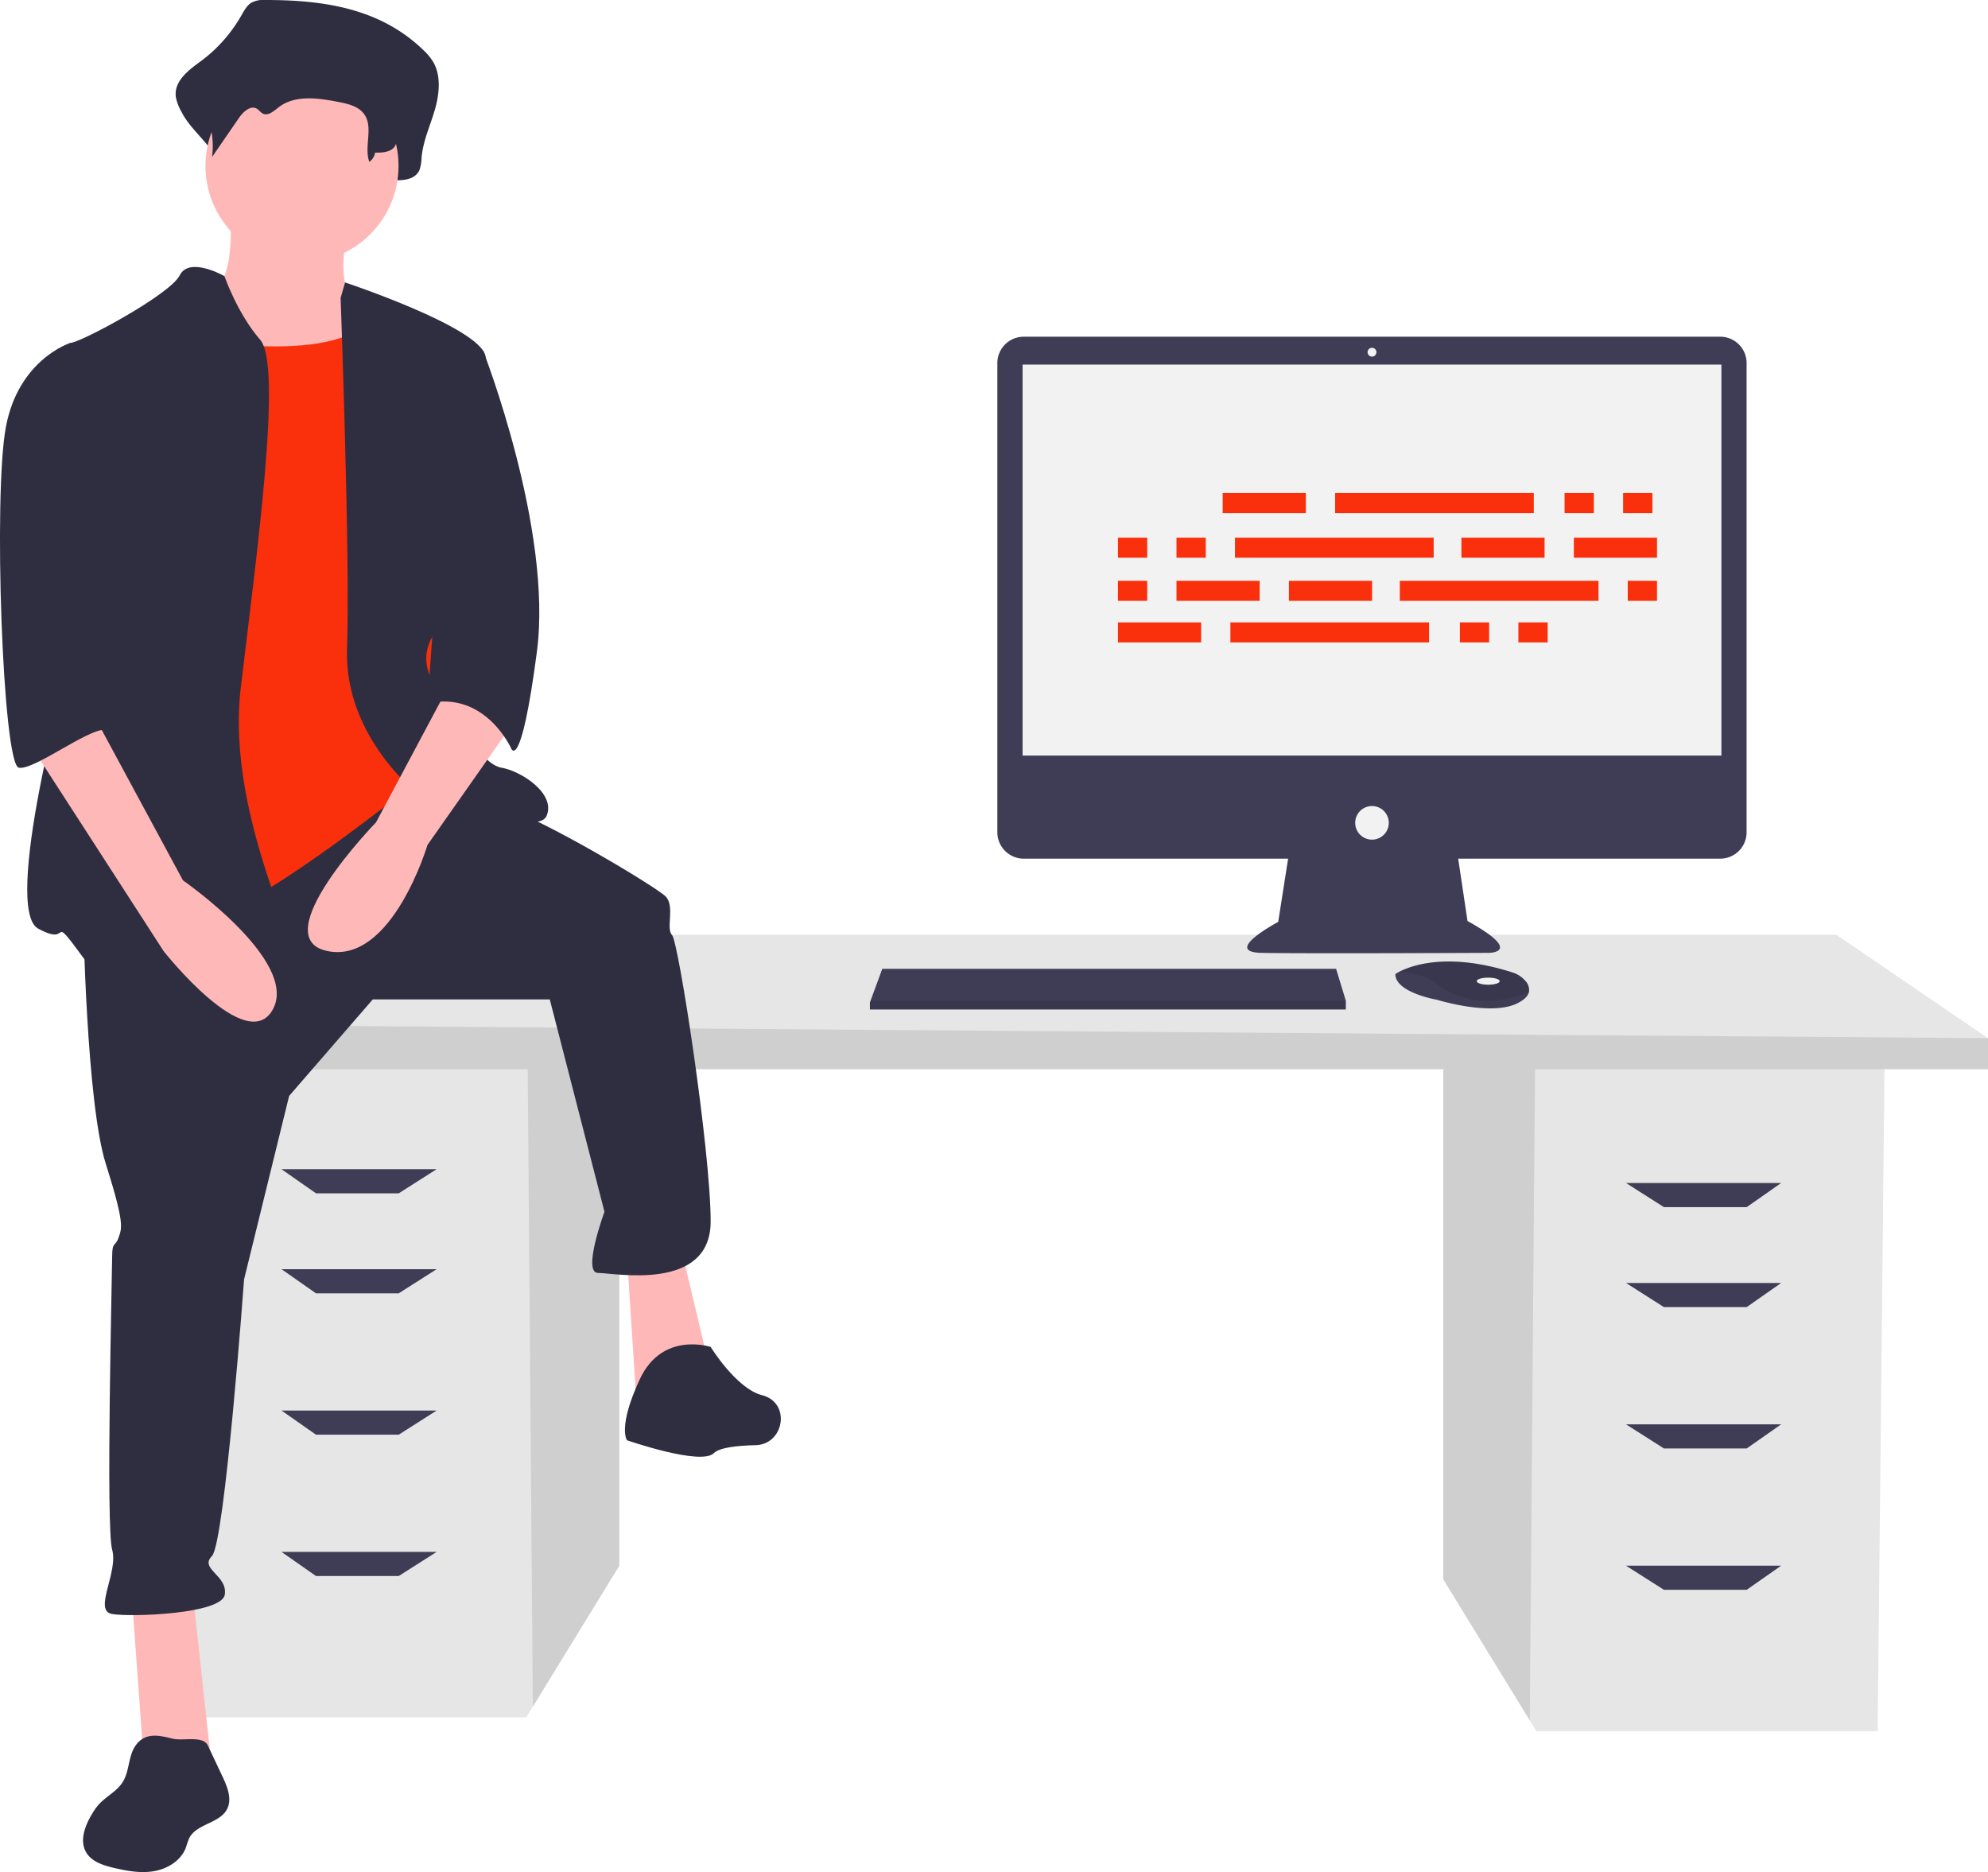 <svg data-name="Layer 1" version="1.1" viewBox="0 0 711.19 669.68" xmlns="http://www.w3.org/2000/svg">
 <title>feeling_proud</title>
 <polygon points="516.33 380.02 516.33 565.01 547.27 615.44 549.62 619.28 671.72 619.28 674.19 380.02" fill="#e6e6e6"/>
 <polygon points="516.33 380.02 516.33 565.01 547.27 615.44 549.17 380.02" opacity=".1"/>
 <polygon points="221.57 375.08 221.57 560.08 190.62 610.51 188.27 614.34 66.17 614.34 63.703 375.08" fill="#e6e6e6"/>
 <polygon points="221.57 375.08 221.57 560.08 190.62 610.51 188.72 375.08" opacity=".1"/>
 <polygon points="711.19 371.38 711.19 382.48 47.67 382.48 47.67 366.45 109.34 334.38 656.92 334.38" fill="#e6e6e6"/>
 <polygon points="711.19 371.38 711.19 382.48 47.67 382.48 47.67 366.45" opacity=".1"/>
 <g fill="#3f3d56">
  <polygon points="142.64 426.88 113.04 426.88 100.7 418.25 156.2 418.25"/>
  <polygon points="142.64 462.65 113.04 462.65 100.7 454.02 156.2 454.02"/>
  <polygon points="142.64 513.22 113.04 513.22 100.7 504.58 156.2 504.58"/>
  <polygon points="142.64 563.78 113.04 563.78 100.7 555.15 156.2 555.15"/>
  <polygon points="595.26 431.82 624.86 431.82 637.19 423.18 581.69 423.18"/>
  <polygon points="595.26 467.58 624.86 467.58 637.19 458.95 581.69 458.95"/>
  <polygon points="595.26 518.15 624.86 518.15 637.19 509.52 581.69 509.52"/>
  <polygon points="595.26 568.71 624.86 568.71 637.19 560.08 581.69 560.08"/>
  <path transform="translate(-244.41 -115.16)" d="m859.82 235.61h-249.19a9.423 9.423 0 0 0-9.424 9.424v167.86a9.423 9.423 0 0 0 9.424 9.424h94.593l-3.544 22.626s-20.253 10.759-6.013 11.076 81.328 0 81.328 0 12.974 0-7.595-11.392l-3.334-22.31h93.75a9.423 9.423 0 0 0 9.424-9.424v-167.86a9.423 9.423 0 0 0-9.424-9.424z"/>
 </g>
 <g fill="#f2f2f2">
  <rect x="365.82" y="130.42" width="250" height="139.87"/>
  <circle cx="490.82" cy="125.99" r="1.582"/>
  <circle cx="490.82" cy="294.35" r="6.013"/>
 </g>
 <polygon points="481.45 357.95 481.45 361.12 311.2 361.12 311.2 358.58 311.44 357.95 315.63 346.56 477.97 346.56" fill="#3f3d56"/>
 <path transform="translate(-244.41 -115.16)" d="m791.38 470.01c-0.31 1.326-1.481 2.725-4.127 4.047-9.493 4.747-28.797-1.266-28.797-1.266s-14.873-2.532-14.873-9.177a11.866 11.866 0 0 1 1.304-0.775c3.991-2.112 17.225-7.322 40.691 0.221a9.786 9.786 0 0 1 4.46 2.923 4.667 4.667 0 0 1 1.342 4.027z" fill="#3f3d56"/>
 <path transform="translate(-244.41 -115.16)" d="m791.38 470.01c-11.62 4.452-21.977 4.785-32.607-2.598a23.343 23.343 0 0 0-13.886-4.573c3.991-2.112 17.225-7.322 40.691 0.221a9.786 9.786 0 0 1 4.46 2.923 4.667 4.667 0 0 1 1.342 4.027z" opacity=".1"/>
 <ellipse cx="532.4" cy="350.99" rx="4.114" ry="1.266" fill="#f2f2f2"/>
 <polygon points="481.45 357.95 481.45 361.12 311.2 361.12 311.2 358.58 311.44 357.95" opacity=".1"/>
 <path transform="translate(-244.41 -115.16)" d="m339.07 115.16a8.554 8.554 0 0 0-4.961 1.108c-1.476 1.011-2.406 2.782-3.356 4.429a52.986 52.986 0 0 1-14.434 16.305c-4.289 3.142-9.742 7.06-9.008 12.853a17.372 17.372 0 0 0 2.091 5.426c3.957 7.987 14.754 14.159 13.692 23.273 3.931-6.581-1.327-9.835 2.604-16.416 1.872-3.134 5.124-6.672 7.95-4.704 0.946 0.659 1.568 1.841 2.553 2.419 2.351 1.38 4.853-1.258 6.934-3.126 7.177-6.443 17.383-4.755 26.314-2.747 4.216 0.948 8.847 2.191 11.34 6.221 3.277 5.298-3.113 11.02-4.728 17.01a3.264 3.264 0 0 0 3.503 4.062c2.68-0.264 5.854-0.481 6.013-1.657 3.372 0.12 7.503-0.262 8.947-3.772a14.762 14.762 0 0 0 0.693-4.293c0.53-5.897 3.033-11.277 4.691-16.89s2.379-12.19-0.419-17.167a19.864 19.864 0 0 0-3.666-4.456c-15.879-15.367-36.756-17.901-56.752-17.878z" fill="#2f2e41"/>
 <g fill="#ffb8b8">
  <path transform="translate(-244.41 -115.16)" d="m326.54 190.06s3.453 28.778-9.209 31.081 11.511 41.441 11.511 41.441l57.557 6.907-13.814-46.045s-9.209-3.453-3.453-26.476-42.592-6.907-42.592-6.907z"/>
  <polygon points="47.028 569.32 51.633 632.63 75.806 632.63 68.9 569.32"/>
  <polygon points="224.3 449.6 227.76 502.55 254.23 491.04 243.87 447.3"/>
 </g>
 <path transform="translate(-244.41 -115.16)" d="m274.17 442.74s1.151 66.766 8.058 88.637 5.756 23.023 4.605 26.476-2.302 1.151-2.302 6.907-2.302 96.695 0 104.75-6.907 21.872 0 23.023 39.139 0 40.29-6.907-9.209-9.209-4.604-13.814 11.511-98.998 11.511-98.998l16.116-65.615 29.93-34.534h63.312l19.569 75.975s-8.058 21.872-2.302 21.872 40.29 6.907 40.29-18.418-11.511-100.15-13.814-102.45 1.151-10.36-2.302-13.814-43.743-27.627-58.708-32.232-35.958-10.085-35.958-10.085z" fill="#2f2e41"/>
 <path transform="translate(-244.41 -115.16)" d="m498.64 596.99s-17.267-5.756-25.325 11.511-4.604 21.872-4.604 21.872 26.476 9.209 31.081 4.604c2.003-2.003 8.365-2.699 14.913-2.846 9.973-0.224 12.626-14.333 3.208-17.619q-0.421-0.147-0.853-0.255c-9.209-2.302-18.418-17.267-18.418-17.267z" fill="#2f2e41"/>
 <circle cx="108.04" cy="59.365" r="34.534" fill="#ffb8b8"/>
 <path transform="translate(-244.41 -115.16)" d="m307.55 235.53s56.406 11.511 70.219-6.907 19.569 51.801 19.569 51.801l6.907 73.673-10.36 40.29s-54.103 43.743-71.37 47.197-43.743 5.756-43.743 5.756 8.058-127.78 8.058-130.08 20.72-81.731 20.72-81.731z" fill="#f9300b"/>
 <path transform="translate(-244.41 -115.16)" d="m324.7 213.94s-12.55-7.189-16.003-0.282-35.685 24.174-39.139 24.174 6.907 95.544 2.302 107.06-26.476 95.544-13.814 102.45 3.453-6.907 16.116 10.36 74.824 17.267 78.277 10.36-27.627-58.708-21.872-107.06 14.965-115.11 6.907-124.32-12.775-22.74-12.775-22.74z" fill="#2f2e41"/>
 <path transform="translate(-244.41 -115.16)" d="m366.26 221.72 1.603-5.518s47.895 15.878 50.198 26.238 1.151 82.882-6.907 88.637-19.569 14.965-11.511 28.778 17.267 28.778 24.174 29.93 19.569 9.209 16.116 17.267-44.894-6.907-44.894-6.907-27.627-20.72-26.476-52.952-2.302-125.47-2.302-125.47z" fill="#2f2e41"/>
 <path transform="translate(-244.41 -115.16)" d="m406.55 357.55-27.627 51.801s-40.29 41.441-17.267 46.045 35.685-37.988 35.685-37.988l29.93-42.592z" fill="#ffb8b8"/>
 <g fill="#2f2e41">
  <path transform="translate(-244.41 -115.16)" d="m340.75 124.19a7.838 7.838 0 0 0-4.039 0.783 9.413 9.413 0 0 0-2.732 3.131 39.773 39.773 0 0 1-11.75 11.524c-3.491 2.221-7.93 4.99-7.333 9.084a11.359 11.359 0 0 0 1.702 3.835 30.163 30.163 0 0 1 3.665 18.801l9.6-13.954c1.524-2.215 4.171-4.715 6.472-3.324 0.77 0.466 1.276 1.301 2.078 1.71 1.914 0.975 3.95-0.889 5.644-2.21 5.842-4.554 14.15-3.361 21.421-1.942 3.432 0.67 7.202 1.549 9.231 4.397 3.372 4.733-0.149 11.572 1.819 17.04a5.023 5.023 0 0 0 2.079-3.317c2.745 0.085 6.107-0.185 7.283-2.666a9.188 9.188 0 0 0 0.564-3.034c0.432-4.168 2.469-7.971 3.819-11.938s1.937-8.616-0.341-12.133a14.681 14.681 0 0 0-2.984-3.149c-12.926-10.861-29.921-12.652-46.198-12.636z"/>
  <path transform="translate(-244.41 -115.16)" d="m406.55 237.84 10.725 2.847s24.96 63.919 19.204 107.66-9.209 34.534-9.209 34.534-9.209-20.72-29.93-16.116z"/>
  <path transform="translate(-244.41 -115.16)" d="m293.03 739.42c-2.776 3.772-2.219 9.165-4.678 13.151-2.131 3.455-6.148 5.267-8.814 8.329a22.326 22.326 0 0 0-2.266 3.26c-2.473 4.143-4.483 9.452-2.048 13.616 1.959 3.35 6.078 4.66 9.855 5.552 4.774 1.128 9.734 2.031 14.564 1.169s9.549-3.819 11.271-8.412a32.5 32.5 0 0 1 1.205-3.401c2.618-5.153 10.827-5.209 13.506-10.33 1.875-3.584 0.151-7.916-1.571-11.576l-5.261-11.177c-1.746-3.709-8.824-1.576-12.513-2.465-4.812-1.159-9.787-2.436-13.248 2.284z"/>
 </g>
 <path transform="translate(-244.41 -115.16)" d="m254.6 380.58 48.348 74.824s29.93 37.987 39.139 20.72-32.232-46.045-32.232-46.045l-31.081-57.557z" fill="#ffb8b8"/>
 <path transform="translate(-244.41 -115.16)" d="m278.77 240.14-9.209-2.302s-18.418 5.756-23.023 29.93-1.151 120.87 4.604 122.02 28.427-16.837 32.056-13.023-7.882-15.756-4.429-26.116 3e-5 -110.51 3e-5 -110.51z" fill="#2f2e41"/>
 <g fill="#f9300b">
  <rect id="ad41612f-86f7-46b2-a964-3a5da7bcf3cf" x="437.41" y="176.36" width="29.752" height="7.163" data-name="Rectangle 55"/>
  <rect x="559.72" y="176.36" width="10.468" height="7.163" data-name="Rectangle 56"/>
  <rect x="580.66" y="176.36" width="10.468" height="7.163" data-name="Rectangle 57"/>
  <rect x="477.63" y="176.36" width="71.075" height="7.163" data-name="Rectangle 58"/>
  <rect x="399.94" y="222.64" width="29.752" height="7.163" data-name="Rectangle 59"/>
  <rect x="522.26" y="222.64" width="10.468" height="7.163" data-name="Rectangle 60"/>
  <rect id="ed27f15f-f0c4-4569-8330-a6688f8e356c" x="543.19" y="222.64" width="10.468" height="7.163" data-name="Rectangle 61"/>
  <rect x="440.16" y="222.64" width="71.075" height="7.163" data-name="Rectangle 62"/>
  <rect id="eca7c7fc-83f8-48ca-a588-6606db47af3f" x="522.81" y="192.34" width="29.752" height="7.163" data-name="Rectangle 63"/>
  <rect x="563.03" y="192.34" width="29.752" height="7.163" data-name="Rectangle 64"/>
  <rect x="399.94" y="192.34" width="10.468" height="7.163" data-name="Rectangle 66"/>
  <rect x="420.88" y="192.34" width="10.468" height="7.163" data-name="Rectangle 67"/>
  <rect x="441.81" y="192.34" width="71.075" height="7.163" data-name="Rectangle 68"/>
  <rect id="edfc7301-4de5-47dc-80e2-1ae2da982d6d" x="461.1" y="207.77" width="29.752" height="7.163" data-name="Rectangle 69"/>
  <rect id="e1009f91-6275-4375-80fa-0d778e331fdc" x="420.88" y="207.77" width="29.752" height="7.163" data-name="Rectangle 70"/>
  <rect x="399.94" y="207.77" width="10.468" height="7.163" data-name="Rectangle 71"/>
  <rect id="b6754d5f-104f-449c-b9a9-cf9ac82bf5fe" x="582.31" y="207.77" width="10.468" height="7.163" data-name="Rectangle 73"/>
  <rect id="e6ed1ccd-2cfd-450f-a339-07df3a1ee6bb" x="500.77" y="207.77" width="71.075" height="7.163" data-name="Rectangle 74"/>
 </g>
</svg>
